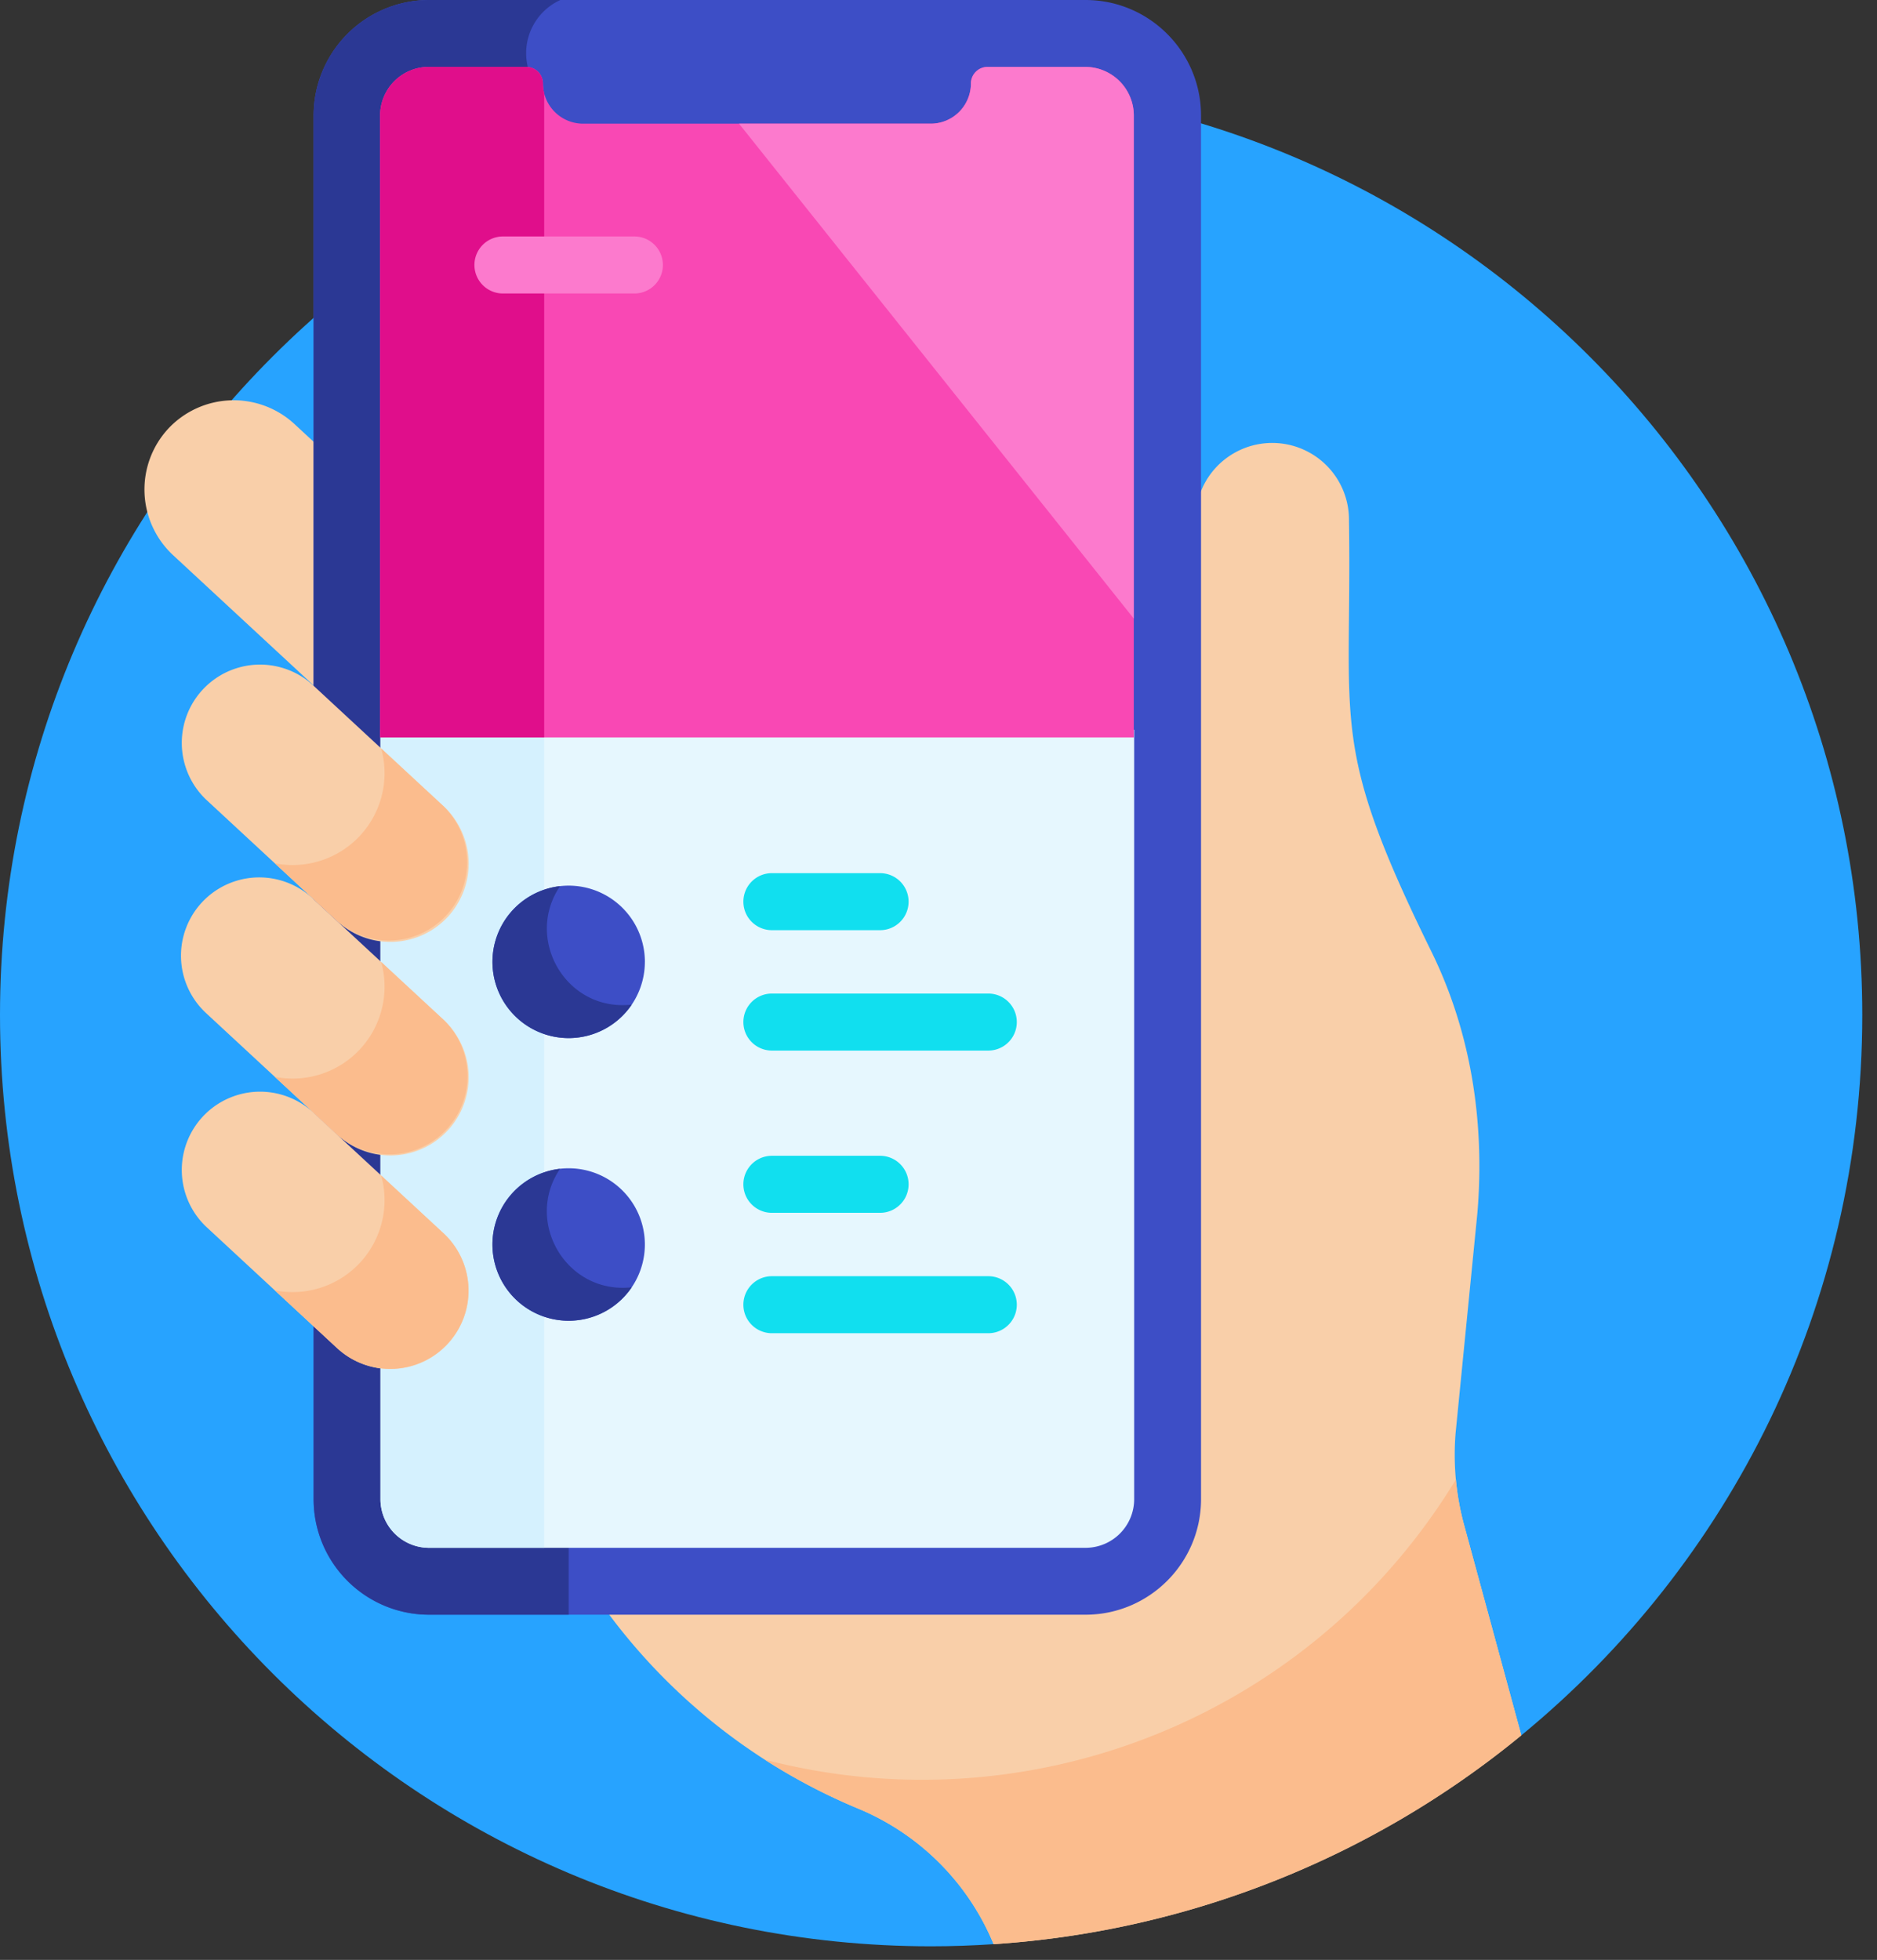 <svg xmlns="http://www.w3.org/2000/svg" width="91" height="95" viewBox="0 0 91 95">
    <rect x="0" y="0" width="91" height="95" fill="#333333" stroke="none"/>
    <g fill="none" fill-rule="nonzero">
        <path fill="#27A3FF" d="M48.172 94.237l25.584-10.123c10.091-8.279 16.53-20.846 16.53-34.917 0-24.932-20.211-45.143-45.143-45.143C20.211 4.054 0 24.265 0 49.197 0 74.129 20.211 94.34 45.143 94.34c1.019 0 2.028-.037 3.029-.103z"/>
        <path fill="#F9CFA9" d="M71.629 58.769c.36-4.357-.304-8.722-2.233-12.646-4.983-10.136-3.84-10.871-3.995-20.932a3.721 3.721 0 1 0-7.442 0v37.416c0 .58-.062 1.147-.176 1.693v5.357c0 4.513-3.672 8.186-8.186 8.186h-20.37a28.903 28.903 0 0 0 12.379 9.823l.092.039a12.136 12.136 0 0 1 6.474 6.532 44.93 44.93 0 0 0 25.584-10.123l-2.773-10.188a13.006 13.006 0 0 1-.412-4.473l1.058-10.684zM15.406 21.6l-1.134-1.05a4.343 4.343 0 0 0-6.12.234 4.344 4.344 0 0 0 .233 6.12l7.02 6.505V21.601z"/>
        <path fill="#3D4EC6" d="M52.628 0H20.804a5.607 5.607 0 0 0-5.6 5.6v67.067c0 3.087 2.512 5.6 5.6 5.6h31.824c3.088 0 5.6-2.513 5.6-5.6V5.6c0-3.087-2.512-5.6-5.6-5.6z"/>
        <path fill="#2B3894" d="M25.987 4.153A2.832 2.832 0 0 1 27.168 0h-6.364a5.6 5.6 0 0 0-5.6 5.6v67.067a5.6 5.6 0 0 0 5.6 5.6h6.766V9.06c0-1.761-.6-3.446-1.583-4.908z"/>
        <path fill="#E6F7FE" d="M18.446 35.373v37.294a2.358 2.358 0 0 0 2.358 2.358h31.824a2.358 2.358 0 0 0 2.358-2.358V35.373h-36.54z"/>
        <path fill="#D5F1FE" d="M18.446 35.373v37.294a2.358 2.358 0 0 0 2.358 2.358h5.578V35.373h-7.936z"/>
        <path fill="#3D4EC6" d="M31.264 46.623a3.694 3.694 0 1 1-7.389 0 3.694 3.694 0 0 1 7.39 0zM31.264 60.323a3.695 3.695 0 1 1-7.39 0 3.695 3.695 0 0 1 7.39 0z"/>
        <path fill="#2B3894" d="M27.152 42.953a3.694 3.694 0 1 0 3.476 5.742c-3.186.36-5.214-3.182-3.476-5.742zM27.152 56.654a3.694 3.694 0 1 0 3.476 5.742c-3.166.356-5.226-3.166-3.476-5.742z"/>
        <g fill="#11DFEF">
            <path d="M42.668 45.087h-5.246a1.382 1.382 0 0 1 0-2.764h5.246a1.382 1.382 0 1 1 0 2.764zM47.914 50.923H37.422a1.382 1.382 0 1 1 0-2.764h10.492a1.382 1.382 0 1 1 0 2.764zM42.668 58.787h-5.246a1.382 1.382 0 1 1 0-2.764h5.246a1.382 1.382 0 1 1 0 2.764zM47.914 64.623H37.422a1.381 1.381 0 1 1 0-2.764h10.492a1.382 1.382 0 0 1 0 2.764z"/>
        </g>
        <path fill="#F948B4" d="M52.61 3.243h-4.73a.807.807 0 0 0-.808.806 1.95 1.95 0 0 1-1.945 1.946H28.268a1.95 1.95 0 0 1-1.945-1.946.807.807 0 0 0-.808-.806h-4.73A2.358 2.358 0 0 0 18.428 5.6v30.142h36.54V5.6a2.358 2.358 0 0 0-2.358-2.357z"/>
        <path fill="#E00E8B" d="M26.382 4.516a1.915 1.915 0 0 1-.059-.466.807.807 0 0 0-.808-.807h-4.73A2.358 2.358 0 0 0 18.428 5.6v30.142h7.955V4.516z"/>
        <path fill="#FC7ACD" d="M52.61 3.243h-4.73a.807.807 0 0 0-.808.806 1.95 1.95 0 0 1-1.945 1.946H35.83l19.139 23.99V5.6a2.358 2.358 0 0 0-2.359-2.357zM30.756 14.226h-6.373a1.382 1.382 0 1 1 0-2.764h6.373a1.382 1.382 0 1 1 0 2.764z"/>
        <path fill="#F9CFA9" d="M21.709 44.441a3.796 3.796 0 0 1-5.363.205l-6.356-5.89a3.795 3.795 0 0 1 5.158-5.567l6.356 5.89a3.796 3.796 0 0 1 .205 5.362z"/>
        <path fill="#FBBC8D" d="M21.504 39.078l-3.024-2.8a4.456 4.456 0 0 1-1.022 4.224 4.458 4.458 0 0 1-4.135 1.343l3.023 2.8a3.796 3.796 0 0 0 5.158-5.567z"/>
        <path fill="#F9CFA9" d="M21.709 54.792a3.795 3.795 0 0 1-5.363.204l-6.356-5.89a3.794 3.794 0 1 1 5.158-5.566l6.356 5.89a3.795 3.795 0 0 1 .205 5.362zM21.709 65.142a3.795 3.795 0 0 1-5.363.205l-6.356-5.89a3.795 3.795 0 0 1 5.158-5.567l6.356 5.89a3.796 3.796 0 0 1 .205 5.362z"/>
        <path fill="#FBBC8D" d="M70.983 73.926a13.089 13.089 0 0 1-.4-2.207C63.553 83.264 49.9 88.626 37.076 85.292a28.87 28.87 0 0 0 4.53 2.374l.093.039a12.131 12.131 0 0 1 6.474 6.532 44.93 44.93 0 0 0 25.584-10.123l-2.773-10.188zM21.504 49.43l-3.024-2.802a4.457 4.457 0 0 1-1.022 4.225 4.458 4.458 0 0 1-4.135 1.342l3.023 2.8a3.795 3.795 0 0 0 5.158-5.566zM21.504 59.78l-3.024-2.802a4.456 4.456 0 0 1-5.157 5.567l3.023 2.802a3.795 3.795 0 0 0 5.158-5.568z"/>
    </g>
</svg>
